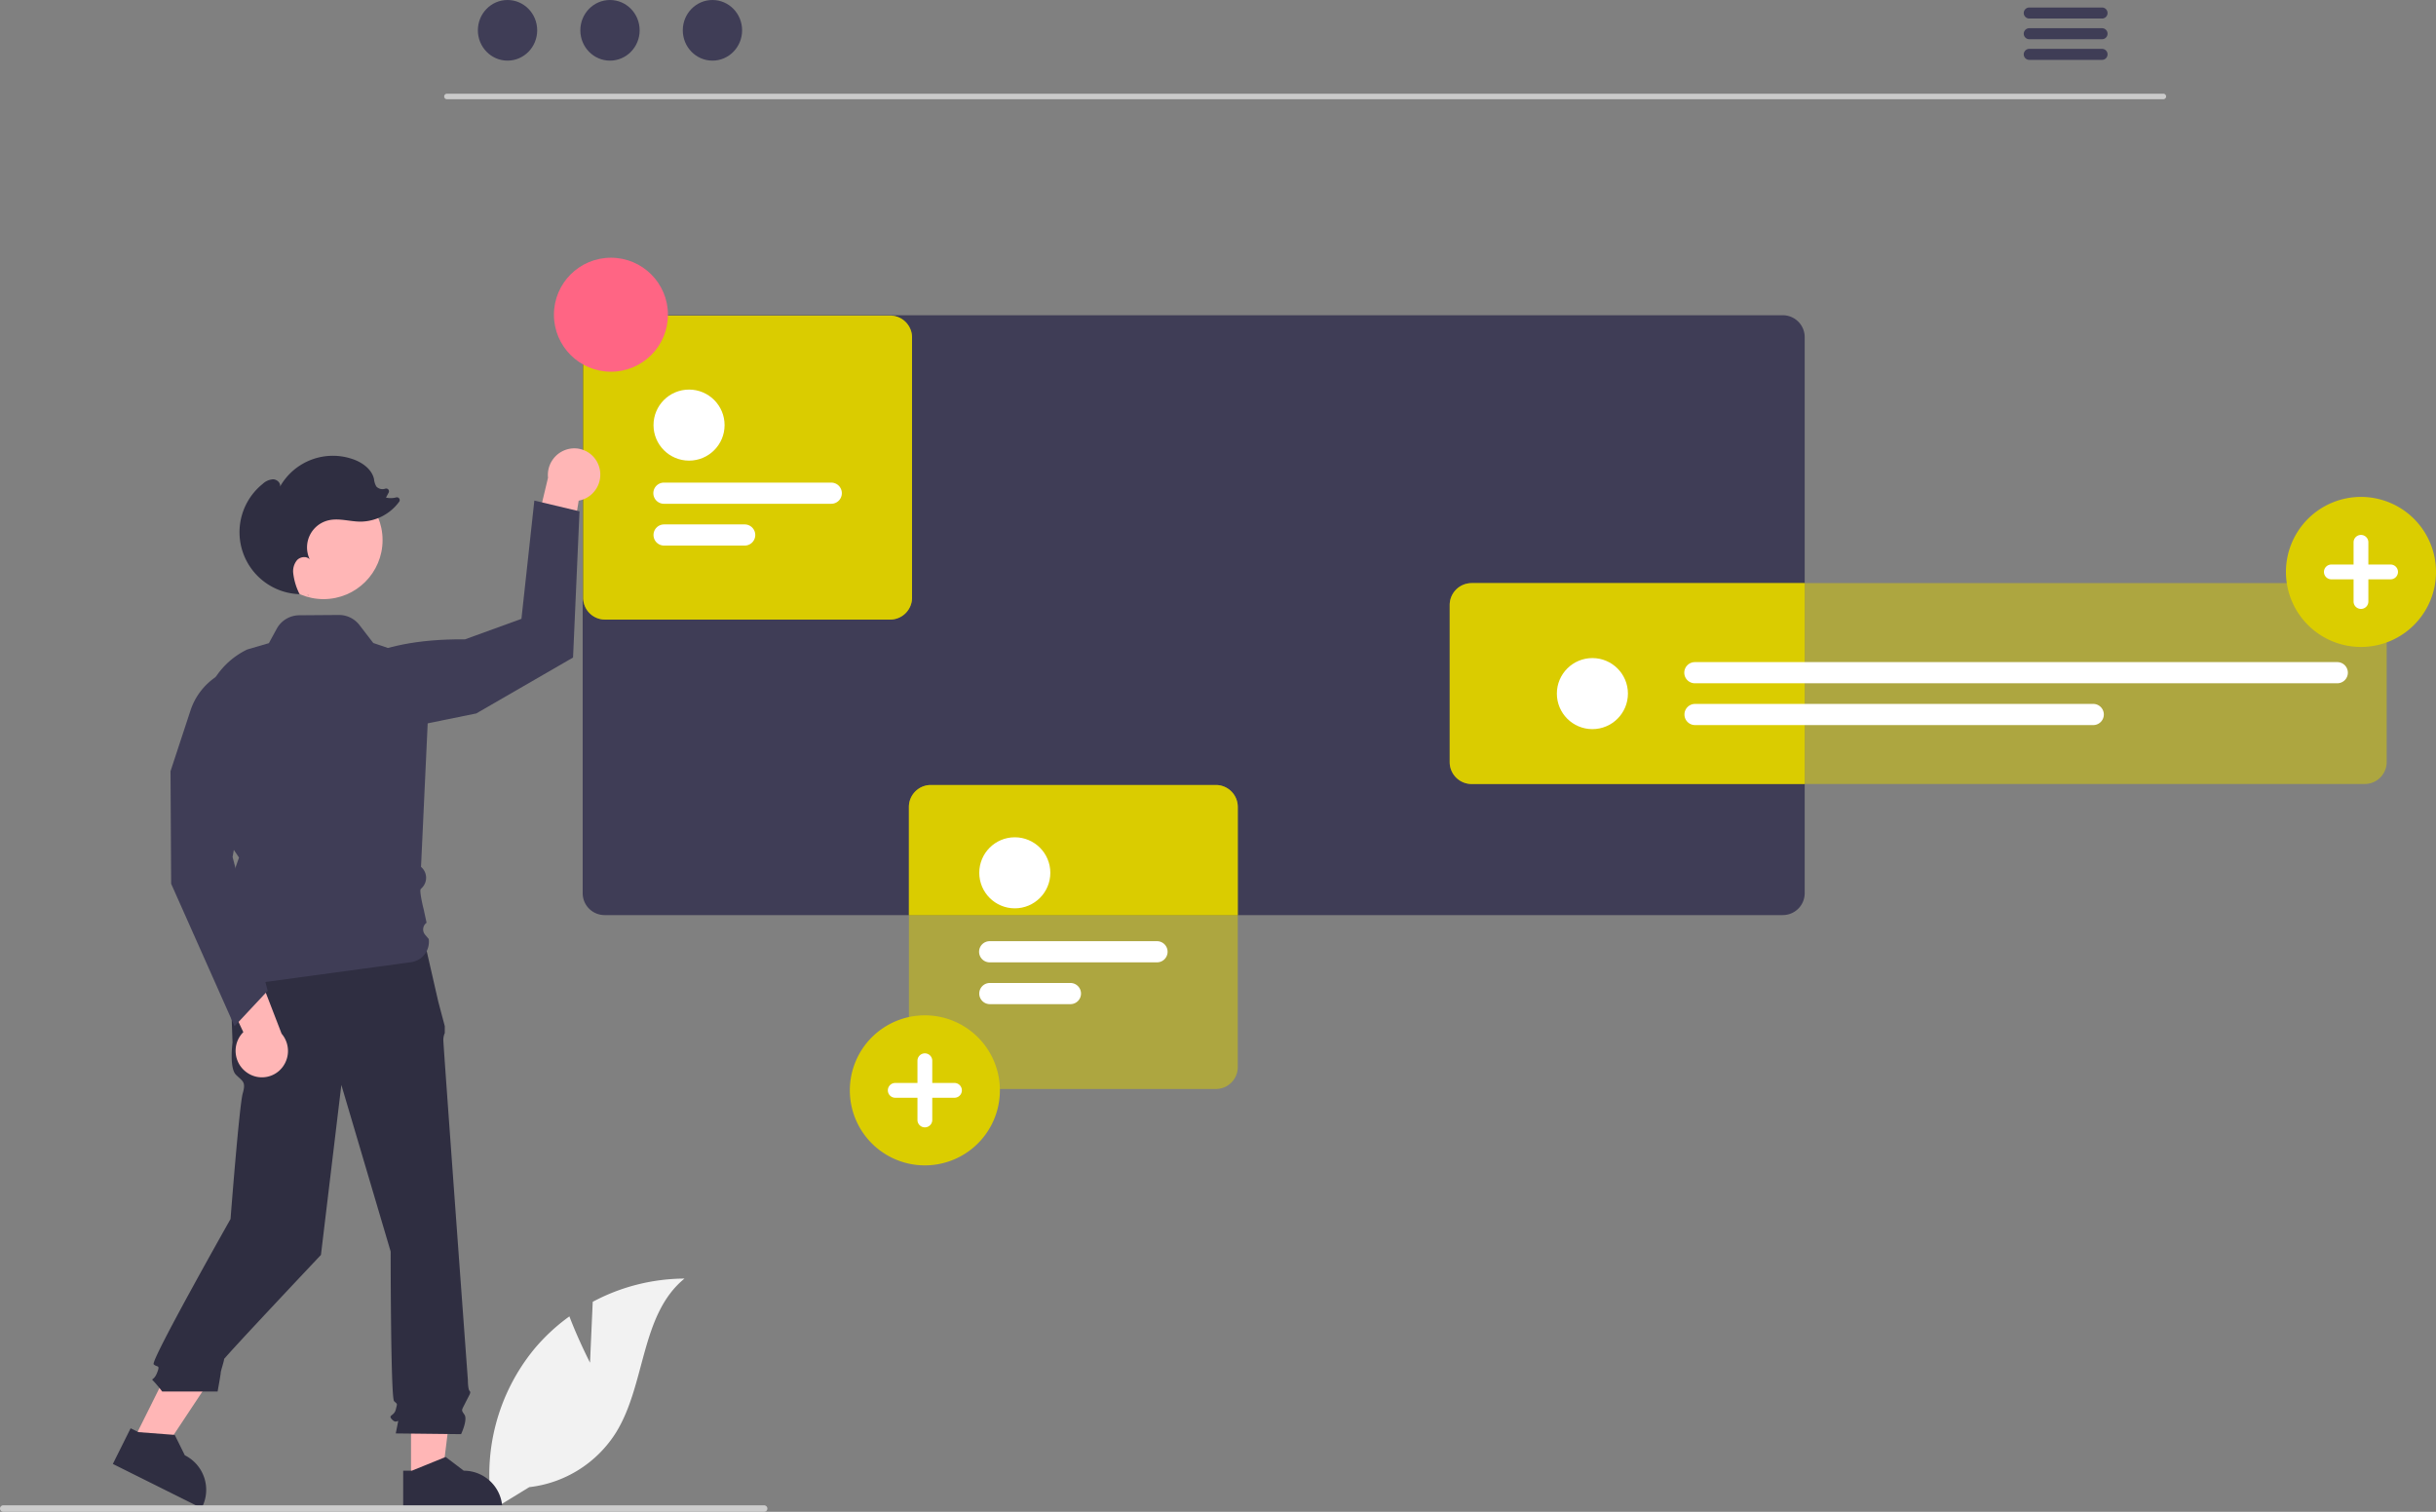 <svg id="b312c4bd-5498-49c4-8465-2f776817e681" data-name="Layer 1" xmlns="http://www.w3.org/2000/svg" width="897.318" height="556.975" viewBox="0 0 897.318 556.975" class="injected-svg ClassicGrid__ImageFile-sc-td9pmq-4 fNAcXv grid_media" xmlns:xlink="http://www.w3.org/1999/xlink"><rect x="0" y="0" width="897.318" height="556.975" fill="#808080" stroke="none"/><path d="M368.68,673.559l.998-22.434a72.456,72.456,0,0,1,33.796-8.555c-16.231,13.27-14.203,38.851-25.208,56.697a43.582,43.582,0,0,1-31.959,20.14l-13.583,8.316A73.03,73.03,0,0,1,348.116,668.544a70.542,70.542,0,0,1,12.964-12.046C364.334,665.076,368.68,673.559,368.68,673.559Z" transform="translate(-151.341 -171.512)" fill="#F2F2F2"></path><path d="M948.262,208.065H315.939a1.016,1.016,0,0,1,0-2.031H948.262a1.016,1.016,0,0,1,0,2.031Z" transform="translate(-151.341 -171.512)" fill="#CACACA"></path><ellipse cx="186.953" cy="11.169" rx="10.925" ry="11.169" fill="#3F3D56"></ellipse><ellipse cx="224.695" cy="11.169" rx="10.925" ry="11.169" fill="#3F3D56"></ellipse><ellipse cx="262.437" cy="11.169" rx="10.925" ry="11.169" fill="#3F3D56"></ellipse><path d="M925.645,174.281h-26.81a2.03,2.03,0,0,0,0,4.06h26.81a2.03,2.03,0,0,0,0-4.06Z" transform="translate(-151.341 -171.512)" fill="#3F3D56"></path><path d="M925.645,181.901h-26.81a2.03,2.03,0,0,0,0,4.06h26.81a2.03,2.03,0,0,0,0-4.06Z" transform="translate(-151.341 -171.512)" fill="#3F3D56"></path><path d="M925.645,189.511h-26.81a2.03,2.03,0,0,0,0,4.06h26.81a2.03,2.03,0,0,0,0-4.06Z" transform="translate(-151.341 -171.512)" fill="#3F3D56"></path><path d="M808.054,287.654h-434.01a8.07,8.07,0,0,0-8.07,8.06v204.87a8.079,8.079,0,0,0,8.07,8.07h434.01a8.077,8.077,0,0,0,8.06-8.07v-204.87A8.068,8.068,0,0,0,808.054,287.654Z" transform="translate(-151.341 -171.512)" fill="#3F3D56"></path><path d="M693.414,386.354a8.068,8.068,0,0,0-8.06,8.06v57.87a8.077,8.077,0,0,0,8.06,8.07H816.114v-74Z" transform="translate(-151.341 -171.512)" fill="#DBCD00"></path><path d="M1022.429,460.35H693.418a8.076,8.076,0,0,1-8.066-8.066V394.416a8.075,8.075,0,0,1,8.066-8.066h329.01a8.075,8.075,0,0,1,8.066,8.066v57.868A8.076,8.076,0,0,1,1022.429,460.35Z" transform="translate(-151.341 -171.512)" fill="#DBCD00" opacity="0.5"></path><circle cx="586.571" cy="255.537" r="13.089" fill="#FFFFFF"></circle><path d="M1012.235,423.246H775.72a3.898,3.898,0,1,1,0-7.795h236.514a3.898,3.898,0,1,1,0,7.795Z" transform="translate(-151.341 -171.512)" fill="#FFFFFF"></path><path d="M922.404,438.648H775.72a3.898,3.898,0,1,1,0-7.796H922.404a3.898,3.898,0,0,1,0,7.796Z" transform="translate(-151.341 -171.512)" fill="#FFFFFF"></path><polygon points="151.406 545.537 162.734 545.536 168.123 501.843 151.404 501.843 151.406 545.537" fill="#FFB6B6"></polygon><path d="M299.858,713.351l3.188-0,12.448-5.062,6.672,5.062h.001a14.218,14.218,0,0,1,14.217,14.217v.462l-36.526.001Z" transform="translate(-151.341 -171.512)" fill="#2F2E41"></path><polygon points="49.051 530.809 59.19 535.862 83.504 499.161 68.541 491.703 49.051 530.809" fill="#FFB6B6"></polygon><path d="M199.456,697.722l2.854,1.422,13.399,1.022,3.713,7.506.001 0a14.218,14.218,0,0,1,6.382,19.066l-.206.413L192.908,710.86Z" transform="translate(-151.341 -171.512)" fill="#2F2E41"></path><path d="M307.766,518.609l-72.026,1.879,1.253,35.074s-1.253,9.395,1.253,11.9,3.758,2.505,2.505,6.889-4.491,46.274-4.491,46.274-29.562,52.27-28.309,53.522,2.505,0,1.253,3.132-2.505,1.879-1.253,3.132a46.128,46.128,0,0,1,3.132,3.758h20.416s1.142-6.263,1.142-6.889,1.253-4.384,1.253-5.011,35.669-38.417,35.669-38.417l7.516-62.631,18.163,61.379s0,53.863,1.253,55.116,1.253.626.626,3.132-3.132,1.879-1.253,3.758,2.505-1.253,1.879,1.879l-.626,3.132,24.062.269s2.505-5.279,1.253-7.158-1.177-1.366.351-4.441,2.155-3.701,1.528-4.327-.626-3.958-.626-3.958-9.031-123.184-9.031-125.063a6.247,6.247,0,0,1,.52-2.818V549.567l-2.399-9.037Z" transform="translate(-151.341 -171.512)" fill="#2F2E41"></path><path d="M1021.021,409.86a27.638,27.638,0,1,1,27.638-27.638A27.638,27.638,0,0,1,1021.021,409.86Z" transform="translate(-151.341 -171.512)" fill="#DBCD00"></path><path d="M1031.926,379.496h-8.179v-8.179a2.726,2.726,0,0,0-5.453,0v8.179h-8.179a2.726,2.726,0,1,0,0,5.453h8.179v8.179a2.726,2.726,0,0,0,5.453,0v-8.179h8.179a2.726,2.726,0,1,0,0-5.453Z" transform="translate(-151.341 -171.512)" fill="#FFFFFF"></path><path d="M599.224,460.724h-105.01a8.079,8.079,0,0,0-8.07,8.07v39.86h121.14v-39.86A8.077,8.077,0,0,0,599.224,460.724Z" transform="translate(-151.341 -171.512)" fill="#DBCD00"></path><path d="M599.221,572.724H494.21a8.076,8.076,0,0,1-8.066-8.066V468.79a8.075,8.075,0,0,1,8.066-8.066H599.221a8.075,8.075,0,0,1,8.066,8.066v95.868A8.076,8.076,0,0,1,599.221,572.724Z" transform="translate(-151.341 -171.512)" fill="#DBCD00" opacity="0.5"></path><circle cx="373.808" cy="321.563" r="13.089" fill="#FFFFFF"></circle><path d="M577.472,526.06h-61.514a3.898,3.898,0,1,1,0-7.795h61.514a3.898,3.898,0,1,1,0,7.795Z" transform="translate(-151.341 -171.512)" fill="#FFFFFF"></path><path d="M545.641,541.462H515.958a3.898,3.898,0,0,1,0-7.796h29.684a3.898,3.898,0,0,1,0,7.796Z" transform="translate(-151.341 -171.512)" fill="#FFFFFF"></path><path d="M492.021,600.86a27.638,27.638,0,1,1,27.638-27.638A27.638,27.638,0,0,1,492.021,600.86Z" transform="translate(-151.341 -171.512)" fill="#DBCD00"></path><path d="M502.926,570.496h-8.179v-8.179a2.726,2.726,0,1,0-5.453,0v8.179h-8.179a2.726,2.726,0,1,0,0,5.453h8.179v8.179a2.726,2.726,0,1,0,5.453,0v-8.179h8.179a2.726,2.726,0,1,0,0-5.453Z" transform="translate(-151.341 -171.512)" fill="#FFFFFF"></path><path d="M479.228,399.779H374.218a8.076,8.076,0,0,1-8.066-8.066V295.845a8.075,8.075,0,0,1,8.066-8.066H479.228a8.075,8.075,0,0,1,8.066,8.066v95.868A8.076,8.076,0,0,1,479.228,399.779Z" transform="translate(-151.341 -171.512)" fill="#DBCD00"></path><circle cx="253.816" cy="156.618" r="13.089" fill="#DBCD00"></circle><path d="M457.48,357.115h-61.514a3.898,3.898,0,1,1,0-7.795h61.514a3.898,3.898,0,1,1,0,7.795Z" transform="translate(-151.341 -171.512)" fill="#DBCD00"></path><path d="M425.649,372.517H395.966a3.898,3.898,0,1,1,0-7.796h29.684a3.898,3.898,0,1,1,0,7.796Z" transform="translate(-151.341 -171.512)" fill="#DBCD00"></path><path d="M479.228,399.779H374.218a8.076,8.076,0,0,1-8.066-8.066V295.845a8.075,8.075,0,0,1,8.066-8.066H479.228a8.075,8.075,0,0,1,8.066,8.066v95.868A8.076,8.076,0,0,1,479.228,399.779Z" transform="translate(-151.341 -171.512)" fill="#DBCD00" opacity="0.5"></path><circle cx="253.816" cy="156.618" r="13.089" fill="#FFFFFF"></circle><path d="M457.48,357.115h-61.514a3.898,3.898,0,1,1,0-7.795h61.514a3.898,3.898,0,1,1,0,7.795Z" transform="translate(-151.341 -171.512)" fill="#FFFFFF"></path><path d="M425.649,372.517H395.966a3.898,3.898,0,1,1,0-7.796h29.684a3.898,3.898,0,1,1,0,7.796Z" transform="translate(-151.341 -171.512)" fill="#FFFFFF"></path><circle cx="225.043" cy="115.951" r="21" fill="#FF6584"></circle><path d="M434.011,727.298a1.186,1.186,0,0,1-1.19,1.19h-280.29a1.19,1.19,0,0,1,0-2.38h280.29A1.187,1.187,0,0,1,434.011,727.298Z" transform="translate(-151.341 -171.512)" fill="#CCCCCC"></path><path d="M371.896,343.088a9.771,9.771,0,0,1-5.759,12.435,9.6,9.6,0,0,1-1.635.451l-5.546,33.959-13.01-12.013,7.261-30.407a9.806,9.806,0,0,1,8.59-10.759,9.547,9.547,0,0,1,10.099,6.333Z" transform="translate(-151.341 -171.512)" fill="#FFB6B6"></path><path d="M275.881,420.037s10.097-13.341,46.739-12.976l20.798-7.556,4.753-43.57,16.636,3.961-2.377,53.868-35.648,20.597-46.739,9.506Z" transform="translate(-151.341 -171.512)" fill="#3F3D56"></path><circle id="a9729a65-ee7a-4a83-8b52-5849077a5ed0" data-name="ab6171fa-7d69-4734-b81c-8dff60f9761b" cx="119.175" cy="198.983" r="21.747" fill="#FFB6B6"></circle><path d="M233.708,535.39a.417.417,0,0,1-.114-.015c-.402-.112-.719-.2.73-12.729l1.564-9.903L234.361,503.997l-2.568-2.568,4.127-4.127,3.463-9.838-5.993-8.88-6.876-36.316a28.972,28.972,0,0,1,15.911-31.478l7.958-2.325,2.895-5.31a9.52,9.52,0,0,1,8.287-4.962l14.573-.109a9.52,9.52,0,0,1,7.617,3.715l5.084,6.609,21.083,7.162-3.496,75.321,0,0a5.233,5.233,0,0,1,.359,7.695c-.219.221-.393.401-.501.52-.355.505.311,4.275,1.135,7.475l1.056,4.901h0a3.013,3.013,0,0,0-.548,4.398l1.346,1.591v0a7.599,7.599,0,0,1-6.507,8.535C283.5,528.628,233.809,535.39,233.708,535.39Z" transform="translate(-151.341 -171.512)" fill="#3F3D56"></path><path d="M264.953,391.178q-.139-.307-.278-.616c.036.001.071.006.106.007Z" transform="translate(-151.341 -171.512)" fill="#2F2E41"></path><path d="M248.164,349.737a6.053,6.053,0,0,1,3.792-1.639c1.406.045,2.832,1.315,2.541,2.692a22.348,22.348,0,0,1,26.895-10.085c3.495,1.233,6.923,3.7,7.726,7.318a6.591,6.591,0,0,0,.83,2.702,3.084,3.084,0,0,0,3.282.832l.035-.01a1.028,1.028,0,0,1,1.242,1.451l-.989,1.844a7.925,7.925,0,0,0,3.776-.08,1.027,1.027,0,0,1,1.09,1.598,17.895,17.895,0,0,1-14.269,7.334c-3.951-.024-7.944-1.386-11.789-.477a10.24,10.24,0,0,0-6.888,14.376c-1.181-1.292-3.465-.986-4.674.281a6.41,6.41,0,0,0-1.399,4.905,22.757,22.757,0,0,0,2.336,7.639,22.836,22.836,0,0,1-13.537-40.678Z" transform="translate(-151.341 -171.512)" fill="#2F2E41"></path><path d="M242.18,566.581a9.771,9.771,0,0,1-2.302-13.509,9.6,9.6,0,0,1,1.092-1.298l-14.675-31.123,17.527,2.525,11.249,29.168a9.806,9.806,0,0,1-.98,13.733,9.547,9.547,0,0,1-11.91.505Z" transform="translate(-151.341 -171.512)" fill="#FFB6B6"></path><path d="M237.736,549.587,214.384,497.103l-.234-41.452,7.361-22.39a23.925,23.925,0,0,1,30.827-15.04l.162.058.068.158c.272.635,6.446,15.906-11.867,47.322l-3.686,21.496,12.932,49.274Z" transform="translate(-151.341 -171.512)" fill="#3F3D56"></path></svg>